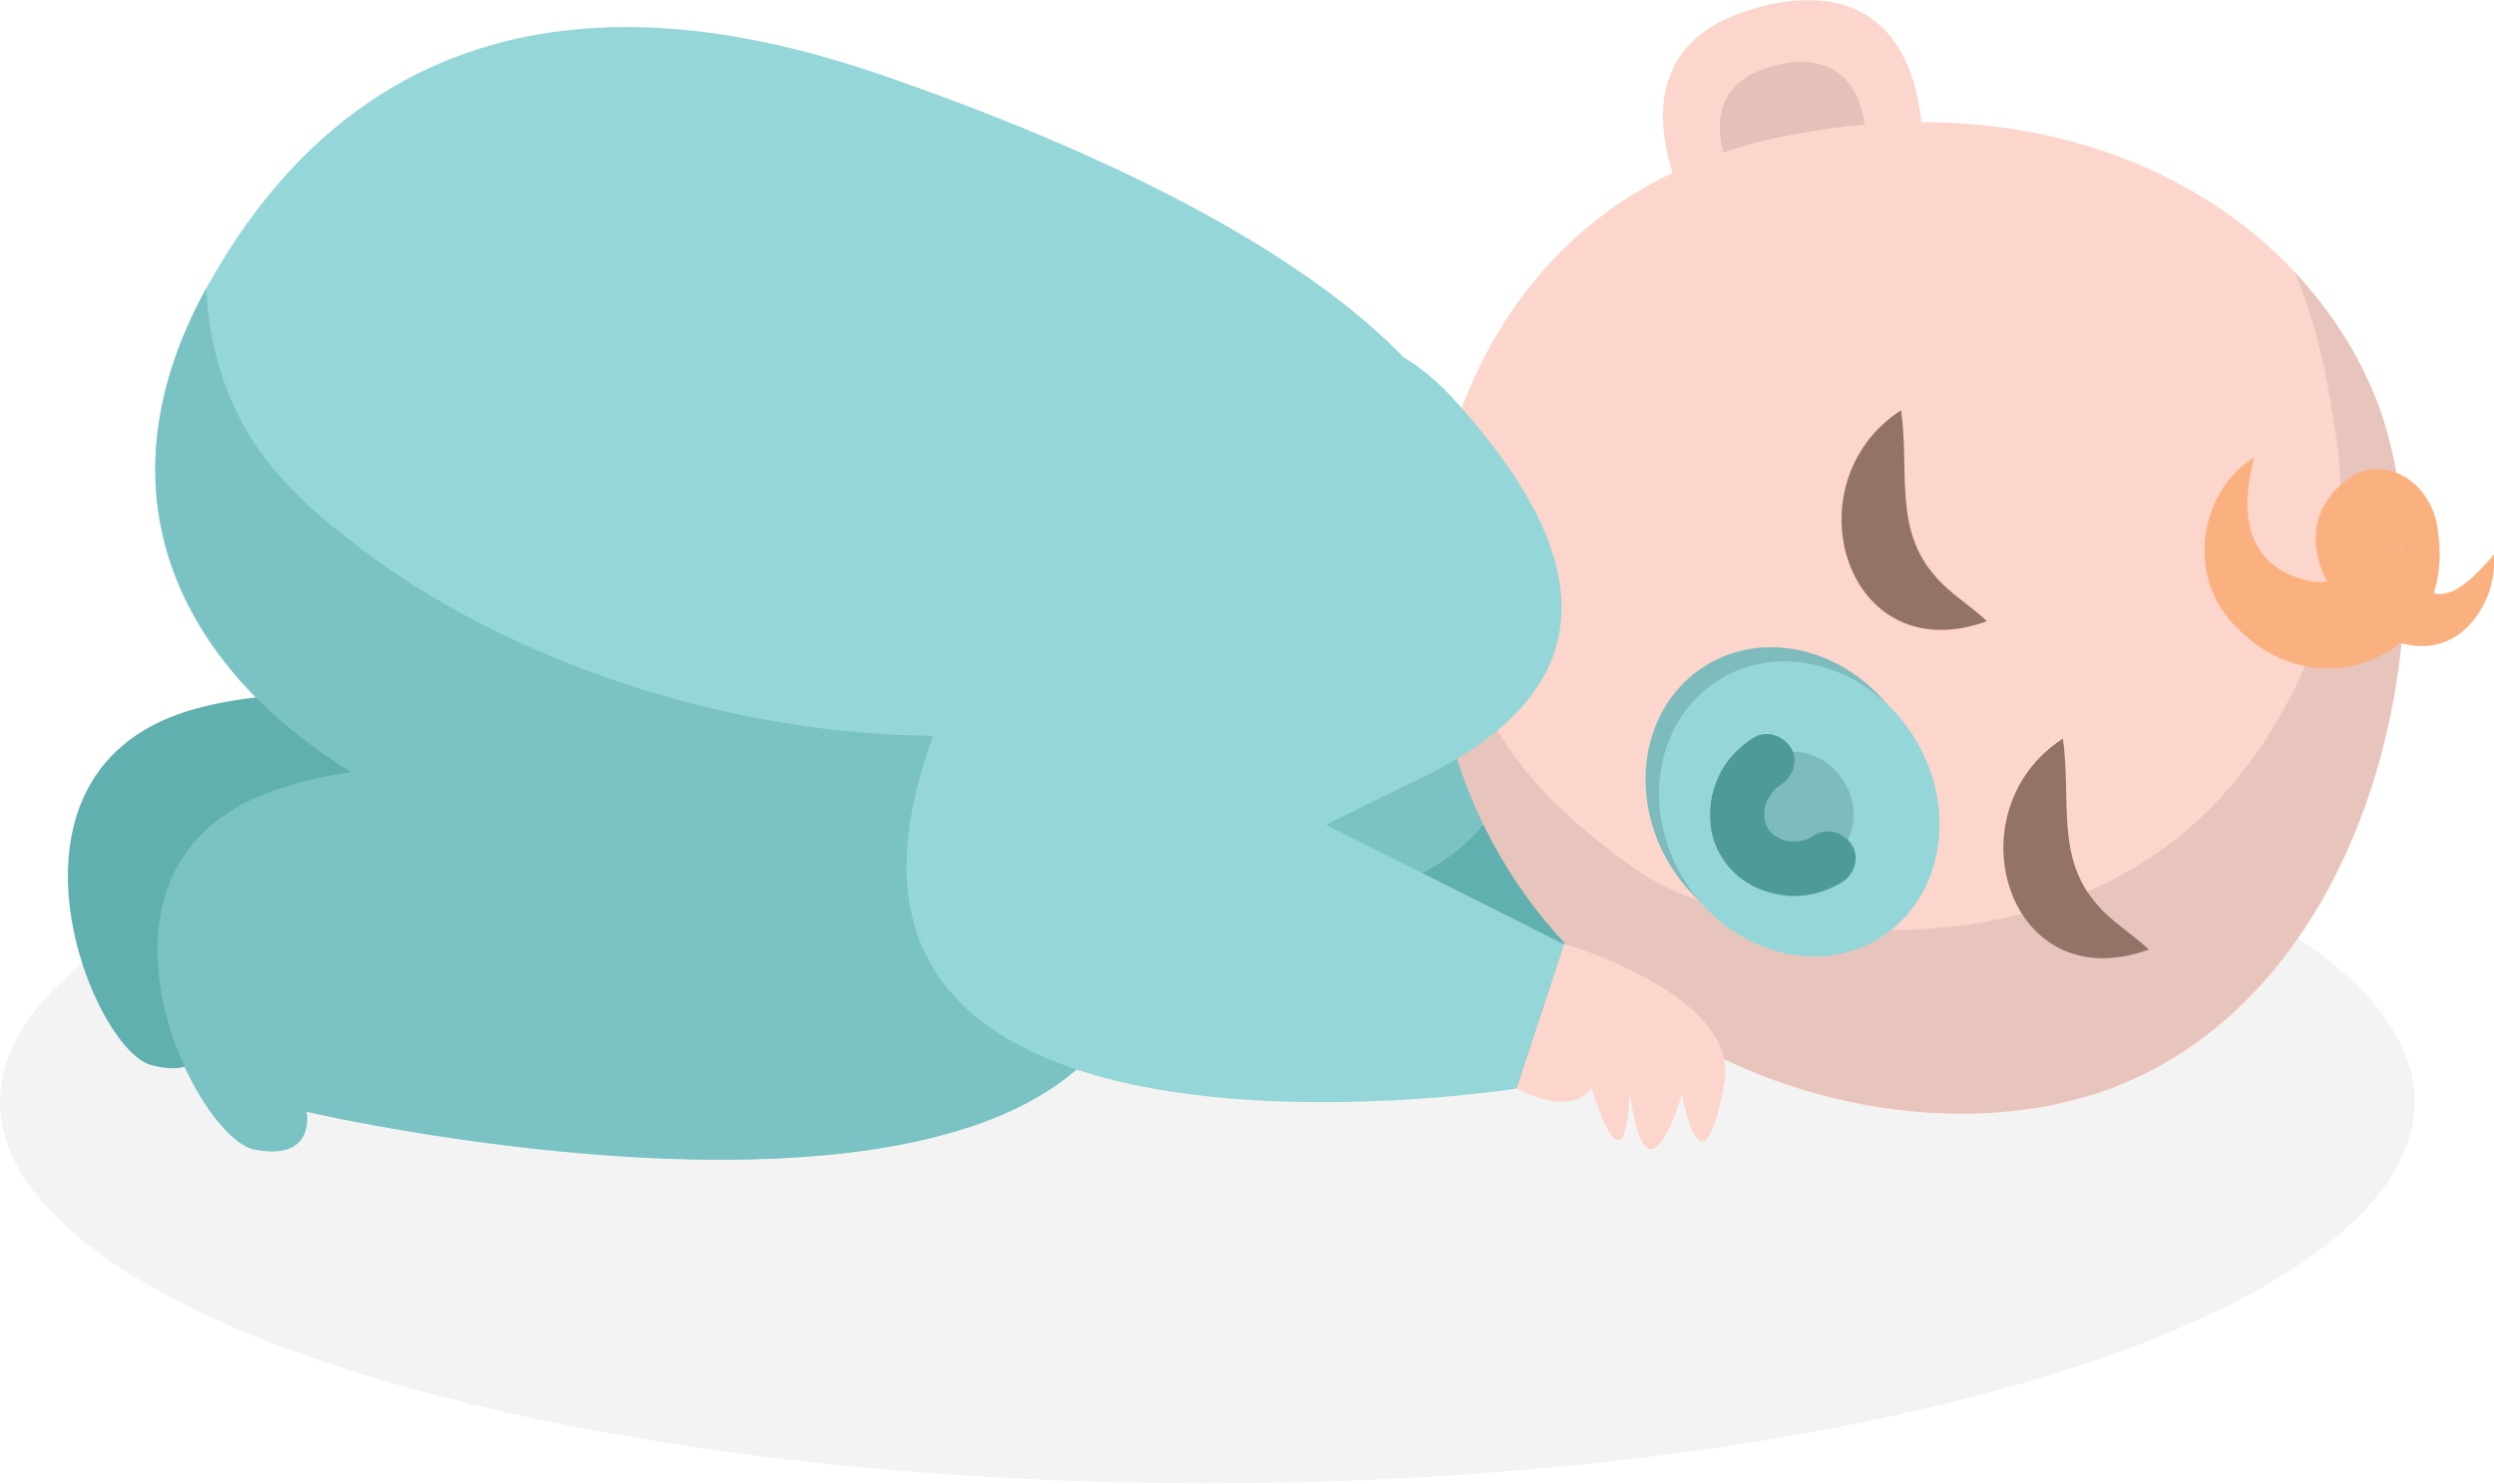 <?xml version="1.0" encoding="UTF-8"?>
<svg id="Layer_1" data-name="Layer 1" xmlns="http://www.w3.org/2000/svg" viewBox="0 0 99.86 59.42">
  <defs>
    <style>
      .cls-1 {
        opacity: .05;
      }

      .cls-1, .cls-2, .cls-3, .cls-4, .cls-5, .cls-6, .cls-7, .cls-8, .cls-9, .cls-10, .cls-11 {
        stroke-width: 0px;
      }

      .cls-1, .cls-3, .cls-4 {
        fill: #010101;
      }

      .cls-2 {
        fill: #4e9a9a;
      }

      .cls-3 {
        opacity: .08;
      }

      .cls-4 {
        opacity: .1;
      }

      .cls-5 {
        fill: #60b0b0;
      }

      .cls-6 {
        fill: #937268;
      }

      .cls-7 {
        fill: #7dbbbc;
      }

      .cls-8 {
        fill: #fab17f;
      }

      .cls-9 {
        fill: #7ac2c3;
      }

      .cls-10 {
        fill: #fcd6cc;
      }

      .cls-11 {
        fill: #95d6d8;
      }
    </style>
  </defs>
  <ellipse class="cls-1" cx="48.34" cy="44.13" rx="48.34" ry="15.28"/>
  <path class="cls-10" d="M68.16,9.56s-4.41-6.9,1.53-9.04c3.03-1.09,7.58-1.08,7.32,6.54-.26,7.62-8.85,2.5-8.85,2.5Z"/>
  <path class="cls-4" d="M69.75,7.87s-2.49-3.9.86-5.1c1.71-.62,4.28-.61,4.13,3.69-.14,4.3-5,1.41-5,1.41Z"/>
  <path class="cls-5" d="M62.41,30.58c.25-.12.49-.25.72-.38-5.26-1.88-10.43-4.07-15.54-6.55-.59-.29-1.15-.63-1.66-1.01-2.19,3.4-5.45,9.56-3.91,14.19,3.19,9.54,24.02,6.26,24.02,6.26l1.9-5.78s-7.41-5.82-5.53-6.74Z"/>
  <path class="cls-11" d="M58.18,17.06s-2.27-6.83-22.31-13.86c-5.61-1.97-19.56-6.16-27.56,8.26-4.85,8.73-.59,15.58,5.75,19.48-1,.13-2.03.36-3.07.72-8.57,2.98-3.24,13.93-.78,14.39,2.47.46,2.06-1.52,2.06-1.52,0,0,31.96,7.44,33.57-6.94.11-.95.25-1.86.43-2.73,5.94,1.21,13.53,3.09,15.74-8.06,1.06-5.35-3.84-9.74-3.84-9.74Z"/>
  <path class="cls-5" d="M21.81,44.17c-1.17-2.16-2.5-4.23-3.55-6.45-1.31-2.76-2.47-5.61-4.31-8.07.23.29.45.57.68.86-.65-.87-1.22-1.75-1.68-2.67-.23,0-.45,0-.68-.03-.54-.04-1.08-.1-1.6-.17.11.08.22.16.33.24-1.01.05-2.05.21-3.11.49-8.77,2.35-4.26,13.65-1.83,14.29,2.43.64,2.16-1.36,2.16-1.36,0,0,6.36,1.98,13.6,2.86Z"/>
  <path class="cls-9" d="M58.39,17.26c-6.92,16.85-31.39,14.01-43.61,4.96-2.83-2.1-5.01-4.09-6.03-7.62-.29-1-.45-2.03-.49-3.06-4.76,8.68-.52,15.5,5.8,19.39-1,.13-2.03.36-3.07.72-8.57,2.98-3.24,13.93-.78,14.39,2.47.46,2.06-1.52,2.06-1.52,0,0,31.96,7.44,33.57-6.94.11-.95.25-1.86.43-2.73,5.94,1.21,13.53,3.09,15.74-8.06.93-4.68-2.7-8.62-3.62-9.54Z"/>
  <path class="cls-10" d="M57.42,20.85s.93-12.71,13.91-15.37c11.76-2.41,20.62,2.92,23.7,10.22,3.08,7.3.83,22.69-9.52,27.49-10.35,4.8-29.94-2.51-28.09-22.34Z"/>
  <path class="cls-3" d="M95.02,15.7c-.72-1.72-1.78-3.33-3.11-4.76.87,2.19,1.25,3.98,1.66,6.78.74,5.04-1.23,10.46-4.61,14.17-3.27,3.59-7.83,5.2-12.58,5.35-3.43.11-8.19-.46-11.08-2.56-3.35-2.43-5.33-4.58-6.88-8.52-.57-1.45-.7-2.84-.65-4.23-.14-.15-.27-.3-.41-.45-1.37,19.35,17.9,26.44,28.14,21.7,10.35-4.8,12.59-20.19,9.52-27.49Z"/>
  <path class="cls-6" d="M76.12,16.43c.34,2.46-.3,4.77,1.37,6.65.57.68,1.35,1.13,2.07,1.8-5.68,2.06-7.93-5.54-3.44-8.45h0Z"/>
  <path class="cls-6" d="M82.6,29.58c.34,2.46-.3,4.77,1.37,6.65.57.68,1.35,1.13,2.07,1.8-5.68,2.06-7.93-5.54-3.44-8.45h0Z"/>
  <g>
    <ellipse class="cls-7" cx="71.5" cy="31.84" rx="5.42" ry="6.09" transform="translate(-6.01 42.68) rotate(-31.97)"/>
    <ellipse class="cls-11" cx="72.04" cy="32.41" rx="5.42" ry="6.09" transform="translate(-6.23 43.05) rotate(-31.97)"/>
    <path class="cls-7" d="M70.78,30.4c-.99.62-1.23,2.02-.53,3.12.69,1.11,2.05,1.51,3.04.89.99-.62,1.23-2.02.53-3.12-.69-1.11-2.05-1.51-3.04-.89Z"/>
    <path class="cls-2" d="M70.22,29.54c-.58.37-1.1.89-1.39,1.52-.33.7-.43,1.42-.31,2.19.11.64.47,1.29.95,1.73.58.53,1.27.81,2.04.89s1.59-.13,2.25-.54c.49-.3.71-.99.39-1.49s-.97-.71-1.49-.39c-.07.05-.15.09-.23.13-.04.02-.08.05-.13.06.06-.02.25-.1.08-.04s-.33.1-.5.12l.29-.04c-.23.03-.46.03-.69,0l.29.04c-.12-.02-.24-.04-.35-.08-.05-.01-.1-.03-.15-.05-.19-.06.25.12.07.03-.1-.05-.19-.11-.29-.16-.2-.12.18.16.04.03-.04-.03-.08-.07-.12-.1s-.07-.07-.11-.11c-.02-.03-.05-.05-.07-.08l.11.14c-.08-.05-.15-.23-.19-.31-.05-.09-.04-.22.03.07-.01-.05-.03-.1-.05-.14-.03-.11-.06-.23-.07-.34l.04.29c-.02-.2-.02-.4,0-.6l-.04.29c.02-.17.06-.33.12-.49.02-.04.08-.2,0-.01s0,.02,0,0c.04-.08.08-.15.13-.23.06-.09.25-.28.01-.04.06-.06.1-.12.16-.18.06-.06.13-.12.2-.18.1-.09-.22.15-.07.05.05-.03.09-.06.14-.09.48-.31.72-.98.39-1.49-.31-.48-.98-.72-1.49-.39h0Z"/>
  </g>
  <path class="cls-8" d="M90.27,18.3c-.51,1.82-.45,3.73,1.19,4.61.88.44,2.15.73,2.43-.33.11-.22.06-.75.09-.88.06.06.09.16.17.23.28.36,1.09.59,1.56.33.22-.07.52-.41.44-.48-.3.36.54,1.42.8,1.69.95.89,2.02-.24,2.91-1.26.04.57-.05,1.15-.28,1.72-2.42,5.44-10.17-1.93-5.27-4.94,1.65-.73,3.15.69,3.3,2.26.79,5-4.74,7.33-8.05,3.88-2.06-1.97-1.54-5.44.72-6.82h0Z"/>
  <path class="cls-10" d="M62.62,37.8s7.1,2.05,6.42,5.61c-.68,3.56-1.29,2.41-1.7.43,0,0-1.42,5.01-2.09-.15,0,0-.05,4.52-1.53-.11,0,0-.7,1.24-3,0l1.9-5.78Z"/>
  <path class="cls-11" d="M53.11,33.03c.83-.42,2.09-1.04,3.97-1.96,8.96-4.4,5.04-10.77,1.11-15.1-7.05-7.76-15.82,4.66-15.82,4.66,0,0-7.92,9.98-5.67,16.71,3.19,9.54,24.02,6.26,24.02,6.26l1.9-5.78-9.5-4.78Z"/>
</svg>